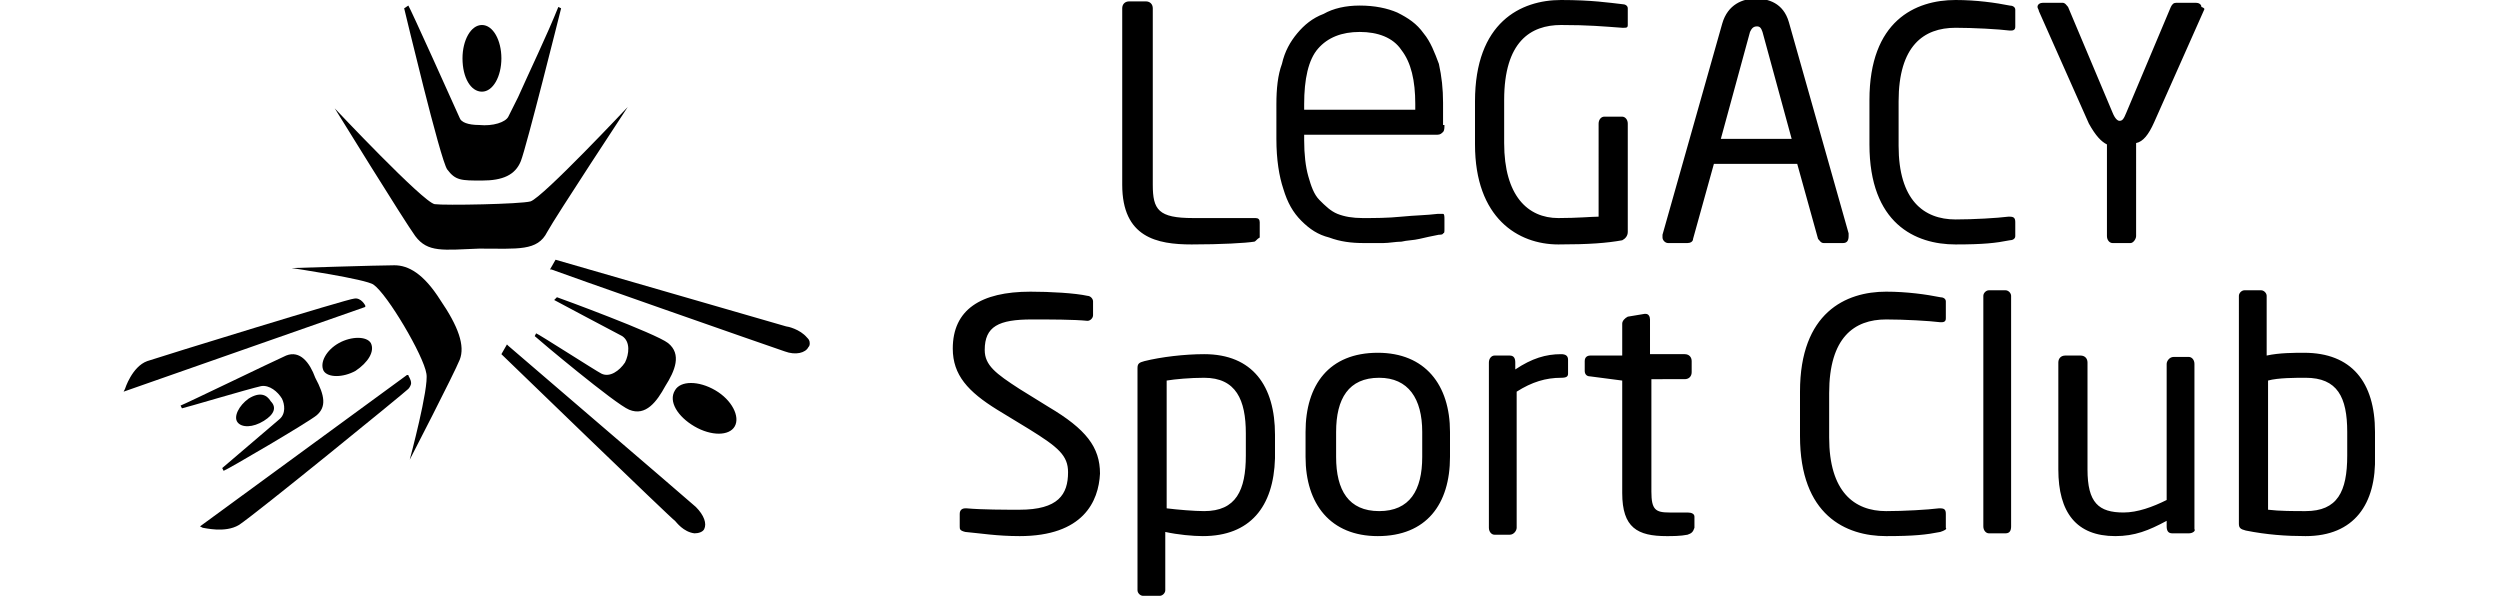 <svg width="180" xmlns="http://www.w3.org/2000/svg" viewBox="0 0 162.2 43" xml:space="preserve"><path d="M11.7 25.6c-.9.4-7.3 3.5-7.6 3.6l.1.2c.1 0 4.8-1.4 5.7-1.6.6-.1 1.2.4 1.5.9.2.4.3 1.1-.2 1.5l-4.1 3.5.1.2c.3-.1 6.1-3.5 6.7-4 .7-.6.6-1.4-.1-2.7-.4-1.1-1.1-2-2.1-1.6zM15.5 24.7c.9-.5 2-.5 2.3 0 .3.6-.2 1.4-1.1 2-.9.5-2 .5-2.3 0-.3-.6.2-1.5 1.1-2zM5.5 37.9l.2.1c.1 0 1.6.4 2.6-.2 1.1-.7 11.9-9.5 12.2-9.8.1-.1.2-.3.2-.4 0-.3-.2-.5-.2-.6h-.1L5.5 37.9zM16.6 21.5c-.4 0-13.7 4.1-14.9 4.5-1.1.4-1.6 2-1.6 2l-.1.2 17.4-6.1V22s-.3-.6-.8-.5z"/><path d="M10.1 30.3c-.8.5-1.6.5-1.9.1-.3-.4.1-1.2.8-1.7.8-.5 1.3-.3 1.6.2.4.4.3.9-.5 1.4zM20.6 33.1s3.2-6.2 3.6-7.2c.4-1-.1-2.4-1.4-4.3-1.2-1.9-2.3-2.5-3.3-2.5-1.1 0-7.4.2-7.4.2s5.4.8 5.9 1.2c1 .7 3.6 5.1 3.8 6.4.2 1-1.2 6.2-1.2 6.2zM24.4 4.2c0-1.3.6-2.4 1.4-2.4.8 0 1.4 1.1 1.4 2.4 0 1.3-.6 2.4-1.4 2.4-.8 0-1.4-1-1.4-2.4z"/><path d="M20.2.6c.1.4 2.6 10.9 3.1 11.6.6.8 1 .8 2.5.8s2.4-.4 2.8-1.4c.4-1 2.8-10.6 2.9-11l-.2-.1c-.8 2-2.1 4.7-2.9 6.5l-.7 1.4c-.2.4-1.1.7-2.1.6-.8 0-1.3-.2-1.4-.5-.4-.9-3.6-8-3.7-8.1l-.3.2z"/><path d="M15.2 7.8s5 8.1 5.8 9.2c.9 1.2 2 1 4.6.9 2.8 0 4.2.2 4.9-1.2.6-1.1 5.8-9 5.8-9s-6.1 6.5-7 6.8c-.7.2-6.2.3-6.9.2-.8-.1-7.2-6.9-7.2-6.9zM31 21.6s4.5 2.4 4.9 2.6c.6.4.5 1.3.2 1.9-.4.6-1.1 1.1-1.7.8-.4-.2-4.6-2.9-4.7-2.9l-.1.2c.2.2 5.8 4.9 6.8 5.3 1.2.5 2-.6 2.6-1.7.7-1.1 1.2-2.3.2-3.1-.9-.7-7.7-3.2-8-3.3l-.2.2zM27.2 25.5s12.4 12 12.5 12c.1.1.6.8 1.4.9.3 0 .6-.1.7-.3.2-.4 0-1-.6-1.6-.9-.8-13.4-11.5-13.5-11.6l-.1-.1-.4.7zM30.7 19.4h.1c.2.1 15.6 5.5 16.8 5.9.8.3 1.5.1 1.7-.3.1-.1.1-.2.1-.3 0-.2-.1-.3-.2-.4-.5-.6-1.4-.8-1.5-.8l-16.6-4.8-.4.7zM41.1 30.7c1.2.7 2.5.7 2.9 0 .4-.7-.2-1.9-1.4-2.6-1.2-.7-2.5-.7-2.9 0-.5.8.2 1.9 1.4 2.6zM95.1 9c0 .2 0 .4-.1.5-.1.1-.2.2-.4.2H85v.4c0 1 .1 1.9.3 2.6.2.7.4 1.3.8 1.7.4.4.8.8 1.3 1 .5.2 1.1.3 1.8.3.9 0 1.8 0 2.8-.1 1-.1 1.8-.1 2.6-.2h.4c.1 0 .1.2.1.4v.7c0 .2 0 .3-.1.3 0 .1-.2.1-.3.1-.5.1-1 .2-1.4.3-.4.1-.9.1-1.3.2-.4 0-.9.1-1.3.1h-1.4c-.9 0-1.7-.1-2.5-.4-.8-.2-1.4-.6-2-1.2-.6-.6-1-1.3-1.3-2.3-.3-.9-.5-2.1-.5-3.6V7.5c0-1.1.1-2.1.4-2.9.2-.9.6-1.6 1.1-2.2.5-.6 1.1-1.1 1.9-1.4.7-.4 1.6-.6 2.6-.6 1.1 0 2 .2 2.7.5.8.4 1.4.8 1.9 1.5.5.6.8 1.4 1.1 2.2.2.9.3 1.8.3 2.8V9zM93 7.5c0-1.7-.3-3-1-3.9-.6-.9-1.7-1.3-3-1.3s-2.3.4-3 1.2c-.7.8-1 2.2-1 4v.4h8v-.4zM81.4 17.4c-.6.1-2.4.2-4.5.2-2.5 0-5-.5-5-4.3V.6c0-.3.2-.5.5-.5h1.2c.3 0 .5.2.5.5v12.7c0 1.8.4 2.4 2.9 2.4h4.5c.2 0 .3.1.3.3v1.1c-.2.1-.3.3-.4.3zM107.9 17.3c-1.1.2-2.4.3-4.6.3-2.9 0-6-1.9-6-7.2V7.3c0-5.7 3.3-7.3 6.2-7.3 2.2 0 3.5.2 4.4.3.2 0 .4.1.4.3v1.2c0 .2-.1.2-.3.2h-.1c-1.4-.1-2.4-.2-4.4-.2-2.2 0-4.1 1.2-4.1 5.4v3.1c0 3.8 1.7 5.4 3.9 5.4 1.4 0 2.4-.1 2.9-.1V8.9c0-.3.2-.5.4-.5h1.3c.2 0 .4.2.4.5v7.8c0 .3-.2.5-.4.6zM123.8 17.5h-1.4c-.2 0-.3-.2-.4-.3l-1.5-5.4h-6l-1.5 5.4c0 .2-.2.3-.4.3h-1.4c-.2 0-.4-.2-.4-.4v-.2l4.3-15.2c.4-1.4 1.5-1.8 2.4-1.8.9 0 2 .3 2.4 1.7l4.3 15.2v.2c0 .3-.1.5-.4.5zM118 2.3c-.1-.3-.2-.4-.4-.4-.3 0-.4.2-.5.4L115 10h5.1L118 2.3zM135.8 17.3c-1 .2-1.9.3-3.9.3-2.9 0-6.2-1.5-6.2-7.2V7.2c0-5.7 3.3-7.2 6.2-7.2 1.5 0 2.9.2 3.9.4.2 0 .4.1.4.3v1.2c0 .1 0 .3-.3.3h-.1c-.8-.1-2.6-.2-3.9-.2-2.3 0-4.1 1.3-4.1 5.3v3.2c0 3.9 1.8 5.3 4.1 5.3 1.3 0 3-.1 3.8-.2h.1c.3 0 .4.1.4.4v1c0 .2-.2.3-.4.3zM149.8.7l-3.6 8.1c-.4.9-.8 1.4-1.3 1.5V17c0 .2-.2.5-.4.5h-1.3c-.2 0-.4-.2-.4-.5v-6.6c-.4-.2-.8-.6-1.3-1.5L137.9.8c0-.1-.1-.2-.1-.3 0-.2.2-.3.4-.3h1.4c.2 0 .3.2.4.3l3.2 7.6c.2.5.4.6.5.6.2 0 .3-.1.5-.6l3.2-7.6c.1-.2.2-.3.4-.3h1.4c.2 0 .4.1.4.3.3.1.2.2.2.2zM64.5 38.6c-1.6 0-2.8-.2-3.9-.3-.4-.1-.4-.2-.4-.4V37c0-.3.2-.4.4-.4h.1c1.1.1 2.8.1 3.8.1 2.8 0 3.5-1.1 3.5-2.7 0-1.2-.7-1.8-2.8-3.1l-2.3-1.4c-2.1-1.3-3.2-2.5-3.2-4.4 0-2.8 2-4.1 5.6-4.1 1.4 0 3.2.1 4.1.3.2 0 .4.2.4.4v1c0 .2-.2.4-.4.4-1-.1-2.7-.1-4-.1-2.4 0-3.4.5-3.4 2.2 0 1.1.8 1.7 2.5 2.8l2.1 1.3c2.7 1.6 3.7 2.9 3.7 4.8-.1 2-1.2 4.5-5.8 4.5zM77.7 38.6c-.7 0-1.8-.1-2.7-.3v4.2c0 .2-.2.4-.4.4h-1.2c-.2 0-.4-.2-.4-.4v-16c0-.3.1-.4.5-.5 1.2-.3 2.9-.5 4.3-.5 3.5 0 5.1 2.3 5.1 5.8V33c-.1 3.5-1.8 5.6-5.2 5.6zm3.1-7.4c0-2.4-.7-4-3-4-1 0-2.1.1-2.7.2v9.2c.8.1 2 .2 2.7.2 2.3 0 3-1.5 3-4v-1.6zM90.3 38.6c-3.4 0-5.2-2.3-5.2-5.7v-1.8c0-3.4 1.7-5.7 5.2-5.7 3.4 0 5.2 2.3 5.2 5.7v1.8c0 3.4-1.7 5.7-5.2 5.7zm3.2-7.5c0-2.4-1-3.9-3.1-3.9-2.2 0-3.1 1.5-3.1 3.9v1.8c0 2.4.9 3.9 3.1 3.9s3.1-1.5 3.1-3.9v-1.8zM103.5 27.2c-1.1 0-2.1.3-3.2 1V38c0 .2-.2.5-.5.5h-1.1c-.2 0-.4-.2-.4-.5V26.1c0-.3.2-.5.4-.5h1.1c.3 0 .4.2.4.5v.5c1.2-.8 2.2-1.1 3.3-1.1.3 0 .5.1.5.4v1c0 .2-.1.3-.5.3zM112.6 38.5c-.5.1-1.1.1-1.5.1-2.1 0-3.2-.6-3.2-3.1v-8.1l-2.3-.3c-.3 0-.4-.2-.4-.4V26c0-.3.2-.4.4-.4h2.3v-2.3c0-.2.2-.4.4-.5l1.2-.2h.1c.2 0 .3.2.3.4v2.5h2.5c.3 0 .5.2.5.5v.8c0 .3-.2.5-.5.5H110v8.1c0 1.3.3 1.5 1.3 1.5h1.3c.3 0 .5.1.5.3v.8c-.1.3-.2.4-.5.5zM130.8 38.3c-1 .2-1.9.3-3.9.3-2.9 0-6.2-1.5-6.2-7.2v-3.2c0-5.7 3.3-7.2 6.2-7.2 1.5 0 2.9.2 3.9.4.2 0 .4.1.4.3v1.2c0 .1 0 .3-.3.3h-.1c-.8-.1-2.6-.2-3.9-.2-2.3 0-4.1 1.3-4.1 5.3v3.2c0 3.9 1.8 5.3 4.1 5.3 1.3 0 3-.1 3.8-.2h.1c.3 0 .4.1.4.4v1c.1.1-.1.2-.4.3zM135.5 38.4h-1.2c-.2 0-.4-.2-.4-.5V21.3c0-.2.2-.4.4-.4h1.2c.2 0 .4.2.4.4v16.6c0 .3-.1.5-.4.5zM148.7 38.4h-1.2c-.3 0-.4-.2-.4-.5v-.4c-1.3.7-2.3 1.1-3.7 1.1-2.8 0-4.1-1.7-4.1-4.8v-7.7c0-.3.2-.5.5-.5h1.1c.3 0 .5.2.5.5v7.7c0 2.4.8 3.1 2.6 3.1 1 0 2.1-.4 3.1-.9v-9.8c0-.2.2-.5.5-.5h1.1c.2 0 .4.2.4.5v11.9c.1.1-.1.3-.4.3zM157.1 38.6c-1.4 0-2.8-.1-4.3-.4-.4-.1-.5-.2-.5-.5V21.3c0-.2.2-.4.4-.4h1.2c.2 0 .4.2.4.4v4.3c.9-.2 2-.2 2.7-.2 3.4 0 5.1 2.1 5.1 5.7v1.7c.1 3.5-1.5 5.8-5 5.8zm3-7.5c0-2.5-.7-3.9-3-3.9-.7 0-2 0-2.7.2v9.3c.8.1 1.9.1 2.7.1 2.3 0 3-1.4 3-4v-1.7z"/></svg>

